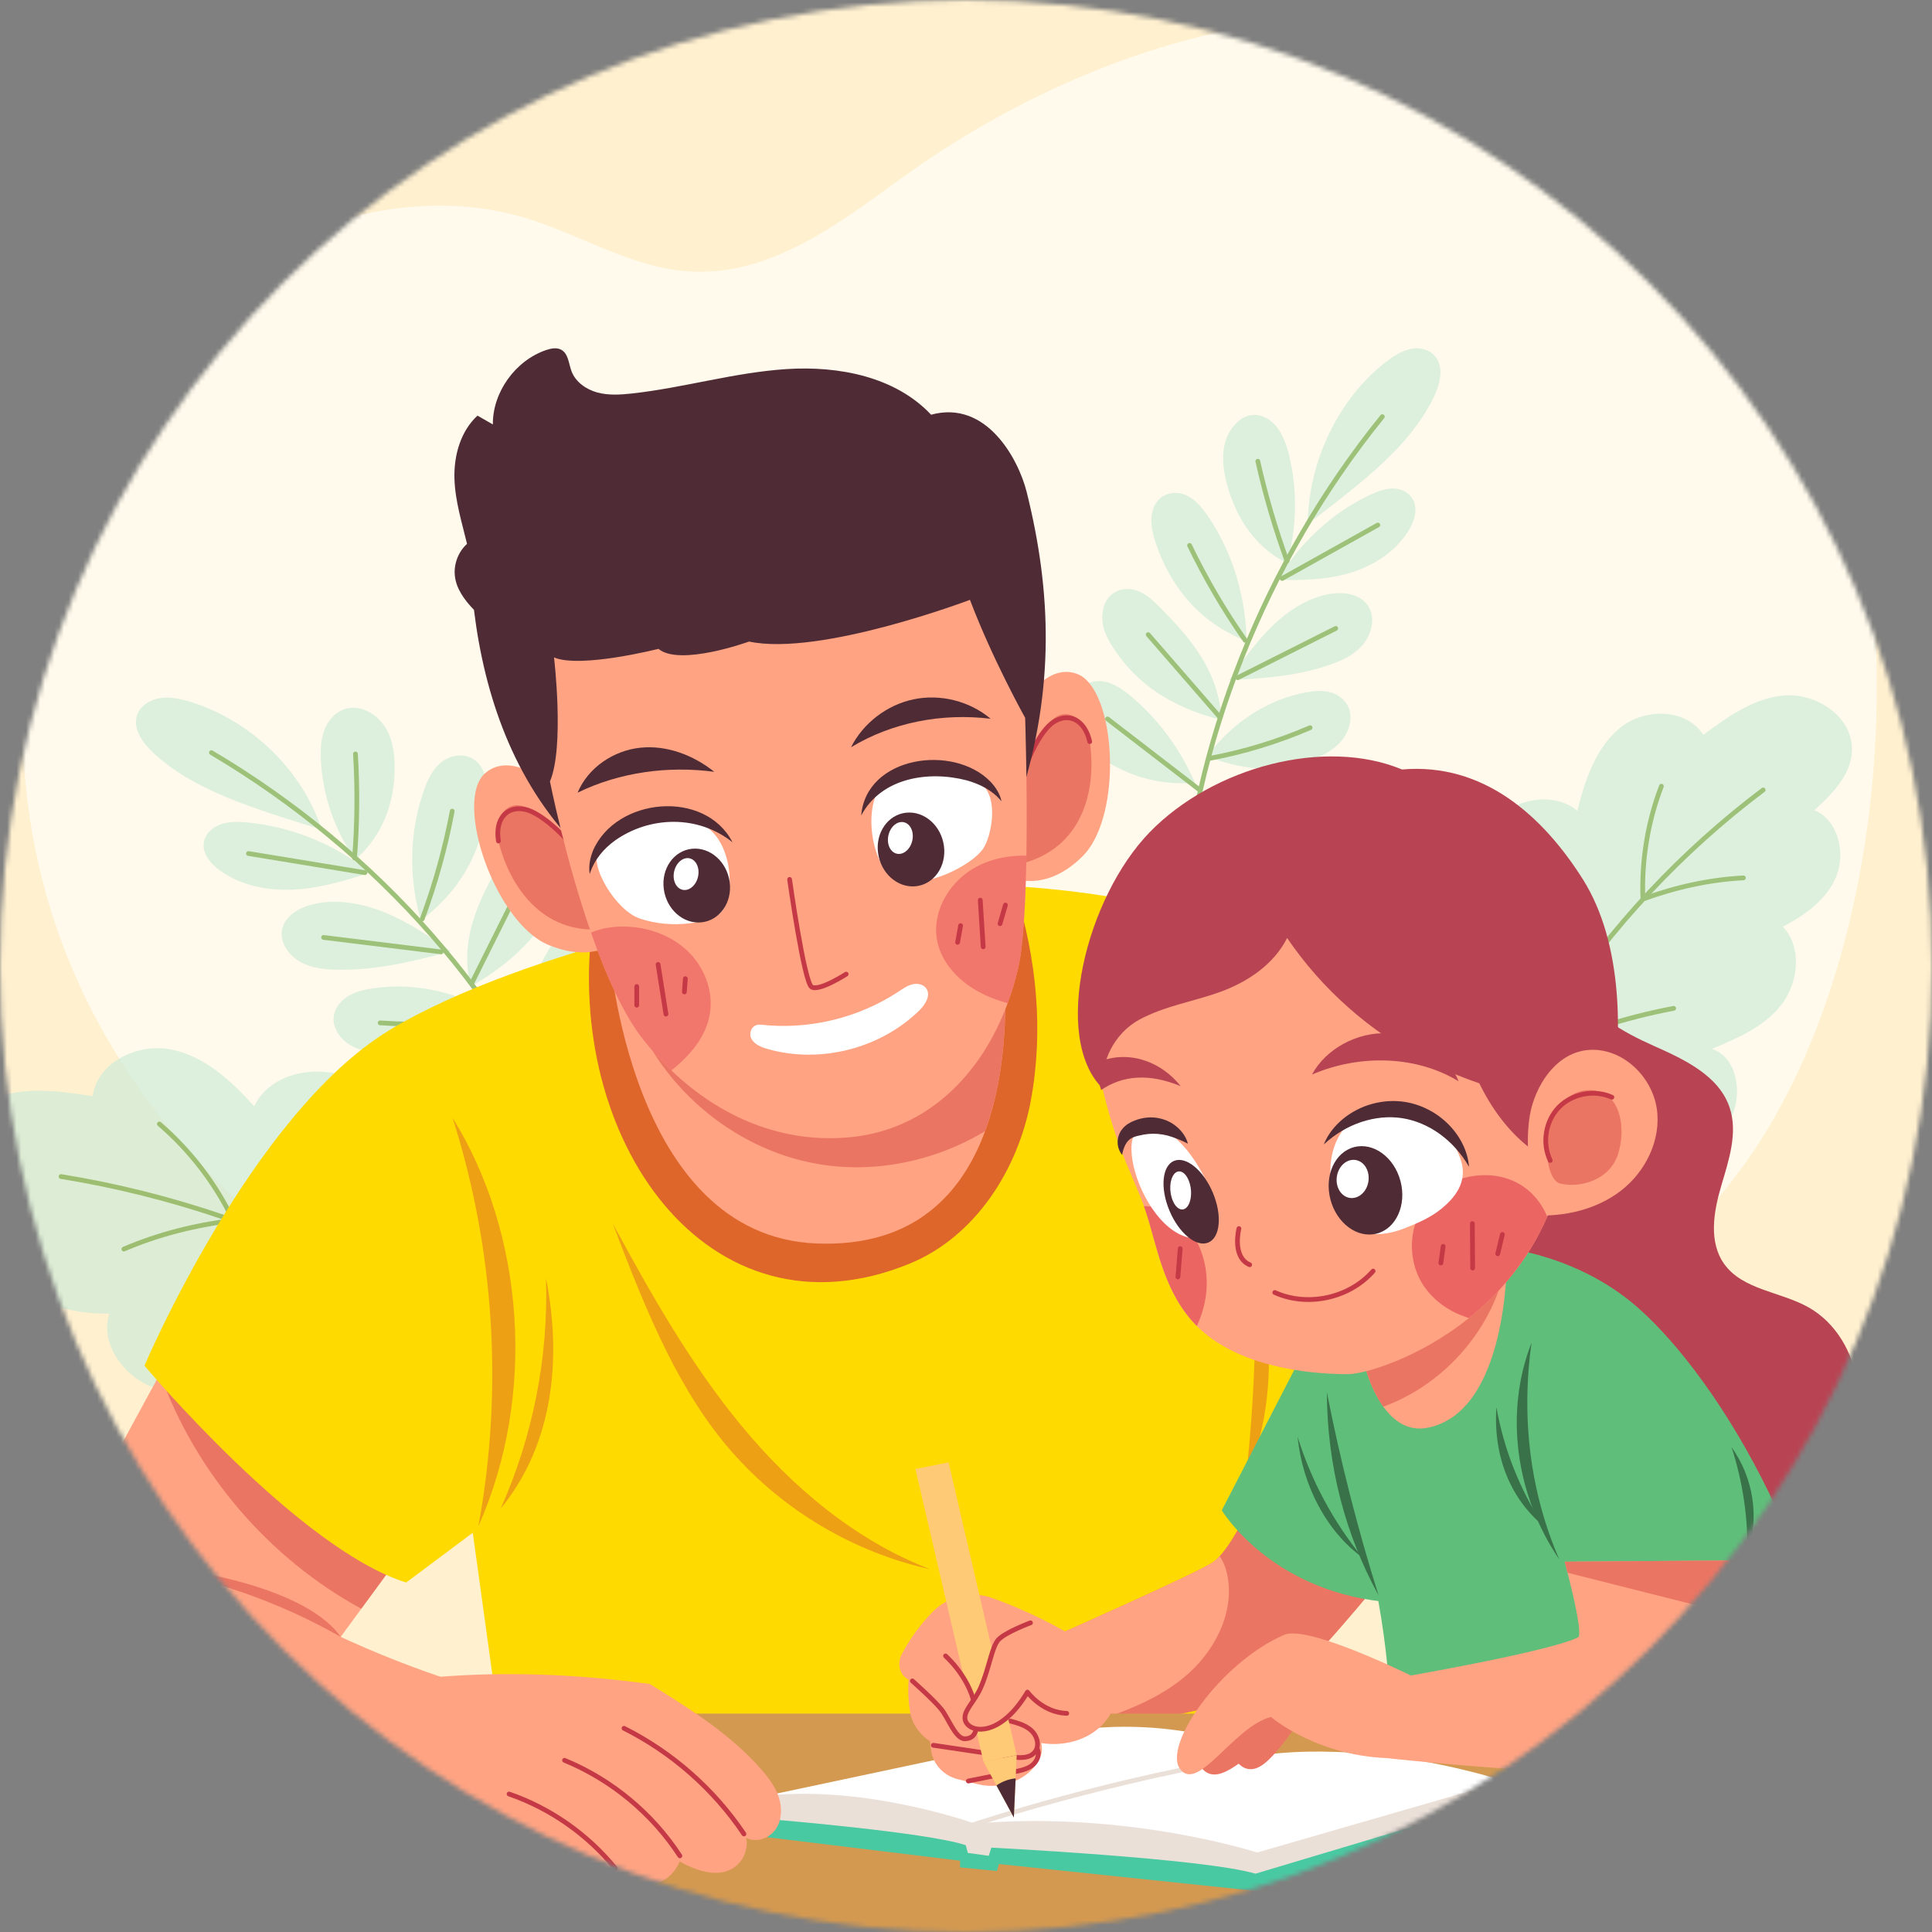 <svg width="408" height="408" viewBox="0 0 408 408" fill="none" xmlns="http://www.w3.org/2000/svg">
<rect x="0" y="0" width="408" height="408" fill="#808080" stroke="none"/>
<mask id="mask0_219_11889" style="mask-type:alpha" maskUnits="userSpaceOnUse" x="0" y="0" width="408" height="408">
<circle cx="204" cy="204" r="204" fill="#D9D9D9"/>
</mask>
<g mask="url(#mask0_219_11889)">
<path d="M416 -14H-19V421H416V-14Z" fill="#FFF0CF"/>
<path d="M5.282 138.685C-9.595 315.225 280.863 367.104 368.264 246.052C411.781 185.787 408.527 52.259 331.471 13.91C285.492 -8.971 229.368 9.473 190.714 37.382C177.464 46.952 163.144 58.123 146.205 57.349C133.659 56.783 122.819 49.588 110.9 46.013C84.47 38.087 54.507 49.188 35.584 67.641C16.644 86.094 7.701 110.045 5.282 138.685Z" fill="#FFFAEB"/>
<g opacity="0.702">
<path d="M75.013 181.592C70.628 175.267 68.079 167.82 67.757 160.382C67.661 158.111 67.775 155.797 68.662 153.743C69.549 151.699 71.324 149.95 73.595 149.55C76.518 149.037 79.615 150.899 81.26 153.422C82.904 155.953 83.33 158.998 83.347 161.913C83.382 169.108 81.112 176.163 75.013 181.592Z" fill="#CFEBD7"/>
<path d="M74.874 181.201C75.448 173.919 75.517 166.568 75.065 159.216" stroke="#74A847" strokeWidth="2" stroke-miterlimit="10" stroke-linecap="round" stroke-linejoin="round"/>
<path d="M88.873 194.373C86.228 185.264 86.463 175.538 89.534 166.872C90.308 164.689 91.309 162.496 93.118 161.026C94.919 159.556 97.703 158.982 99.826 160.226C102.515 161.8 103.01 165.341 102.871 168.299C102.401 177.974 98.356 187.257 88.873 194.373Z" fill="#CFEBD7"/>
<path d="M89.168 194.061C91.909 186.683 94.031 179.062 95.502 171.293" stroke="#74A847" strokeWidth="2" stroke-miterlimit="10" stroke-linecap="round" stroke-linejoin="round"/>
<path d="M99.469 208.319C98.155 203.769 98.555 198.958 99.877 194.547C101.2 190.136 103.401 186.073 105.689 182.097C106.82 180.131 108.021 178.139 109.856 176.781C111.701 175.433 114.354 174.85 116.495 175.964C118.356 176.929 119.461 178.965 119.696 180.966C119.931 182.958 119.426 184.933 118.774 186.795C115.929 194.982 110.231 202.081 99.469 208.319Z" fill="#CFEBD7"/>
<path d="M99.643 207.588C103.192 200.471 106.75 193.355 110.3 186.238" stroke="#74A847" strokeWidth="2" stroke-miterlimit="10" stroke-linecap="round" stroke-linejoin="round"/>
<path d="M78.206 184.264C70.837 178.348 61.694 174.607 52.393 173.703C50.401 173.511 48.339 173.45 46.504 174.12C44.668 174.79 43.111 176.347 42.997 178.279C42.858 180.523 44.65 182.568 46.573 183.934C50.967 187.048 56.552 188.11 61.824 187.875C67.105 187.64 72.168 186.231 78.206 184.264Z" fill="#CFEBD7"/>
<path d="M52.472 180.245C60.667 181.593 68.862 182.942 77.058 184.29" stroke="#74A847" strokeWidth="2" stroke-miterlimit="10" stroke-linecap="round" stroke-linejoin="round"/>
<path d="M95.198 200.916C90.813 197.836 86.341 194.774 81.382 192.738C76.432 190.702 70.89 189.745 65.861 191.015C62.834 191.781 59.78 193.756 59.493 196.809C59.249 199.402 61.198 201.951 63.617 203.239C66.035 204.526 68.845 204.779 71.542 204.796C78.555 204.866 85.497 203.543 95.198 200.916Z" fill="#CFEBD7"/>
<path d="M68.332 197.967C76.606 198.985 84.879 200.003 93.144 201.02" stroke="#74A847" strokeWidth="2" stroke-miterlimit="10" stroke-linecap="round" stroke-linejoin="round"/>
<path d="M104.897 214.6C97.215 209.545 87.671 207.388 78.814 208.702C76.874 208.989 74.926 209.45 73.316 210.494C71.707 211.529 70.48 213.234 70.436 215.157C70.393 217.419 72.028 219.577 74.082 220.768C76.135 221.96 78.545 222.343 80.885 222.482C88.776 222.943 96.658 220.829 104.897 214.6Z" fill="#CFEBD7"/>
<path d="M80.276 216.011C88.359 216.55 96.458 216.28 104.384 215.193" stroke="#74A847" strokeWidth="2" stroke-miterlimit="10" stroke-linecap="round" stroke-linejoin="round"/>
<path d="M109.274 218.977C110.44 211.077 113.502 203.552 118.148 197.14C119.879 194.747 122.063 192.381 125.073 191.868C127.527 191.45 130.311 192.511 131.763 194.582C132.981 196.313 133.19 198.541 132.72 200.498C132.251 202.464 131.163 204.196 129.945 205.796C124.812 212.556 117.382 217.263 109.274 218.977Z" fill="#CFEBD7"/>
<path d="M108.822 220.587C114.094 213.801 119.357 207.023 124.63 200.237" stroke="#74A847" strokeWidth="2" stroke-miterlimit="10" stroke-linecap="round" stroke-linejoin="round"/>
<path d="M114.52 229.982C108.038 225.214 99.538 223.24 91.856 224.701C89.986 225.058 88.124 225.632 86.654 226.754C85.183 227.885 84.148 229.643 84.287 231.513C84.487 234.062 86.828 236.194 89.368 236.968C91.909 237.742 94.597 237.429 97.146 236.959C102.923 235.898 108.5 234.054 114.52 229.982Z" fill="#CFEBD7"/>
<path d="M114.102 230.235C106.803 229.739 99.495 230.061 92.361 231.174" stroke="#74A847" strokeWidth="2" stroke-miterlimit="10" stroke-linecap="round" stroke-linejoin="round"/>
<path d="M67.949 175.215C63.921 162.8 53.203 152.308 40.44 148.289C38.239 147.593 35.916 147.079 33.697 147.454C31.479 147.819 29.382 149.237 28.843 151.36C28.13 154.196 30.296 157.084 32.575 159.172C40.823 166.698 51.889 170.256 67.949 175.215Z" fill="#CFEBD7"/>
<path d="M121.359 246.459C107.709 211.485 79.956 179.826 44.643 158.937" stroke="#74A847" strokeWidth="2" stroke-miterlimit="10" stroke-linecap="round" stroke-linejoin="round"/>
</g>
<g opacity="0.702">
<path d="M50.523 294.293C44.146 294.806 37.473 295.267 31.609 292.71C25.745 290.152 21.126 283.522 23.083 277.432C17.315 277.398 11.173 276.606 6.719 272.943C2.264 269.281 0.481 261.903 4.404 257.666C-1.207 256.248 -7.515 254.282 -9.985 249.044C-13.013 242.615 -8.019 234.724 -1.442 232.036C5.135 229.348 12.565 230.392 19.586 231.488C20.482 224.336 29.06 220.221 36.133 221.622C43.206 223.023 48.835 228.26 53.672 233.602C57.309 226.076 68.114 224.441 75.501 228.347C82.896 232.253 87.42 239.97 90.752 247.644C91.509 243.389 96.52 240.953 100.783 241.675C105.037 242.398 108.535 245.434 111.362 248.696C125.247 264.687 128.092 287.263 128.658 309.736C109.518 315.295 89.273 317.017 69.463 314.79C63.634 314.138 57.553 313.007 53.037 309.266C48.522 305.516 46.347 298.365 50.523 294.293Z" fill="#CFEBD7"/>
<path d="M132.076 313.128C102.905 279.468 59.788 256.074 12.895 248.461" stroke="#74A847" strokeWidth="2" stroke-miterlimit="10" stroke-linecap="round" stroke-linejoin="round"/>
<path d="M26.163 263.782C33.375 260.693 41.066 258.727 49.252 257.726C45.538 249.957 40.187 242.971 33.653 237.36" stroke="#74A847" strokeWidth="2" stroke-miterlimit="10" stroke-linecap="round" stroke-linejoin="round"/>
<path d="M54.247 282.399C65.504 279.189 77.162 277.371 88.942 277.023C86.602 266.165 81.843 255.83 75.1 247.008" stroke="#74A847" strokeWidth="2" stroke-miterlimit="10" stroke-linecap="round" stroke-linejoin="round"/>
<path d="M78.676 299.974C90.395 297.059 102.522 295.789 114.929 296.154C114.842 284.183 111.353 272.247 104.976 262.12" stroke="#74A847" strokeWidth="2" stroke-miterlimit="10" stroke-linecap="round" stroke-linejoin="round"/>
</g>
<g opacity="0.702">
<path d="M361.539 221.5C366.907 219.273 372.492 216.881 376.138 212.261C379.783 207.641 380.679 200.072 376.503 195.714C381.149 193.269 385.76 190.041 387.796 185.065C389.831 180.088 388.117 173.067 383.15 171.101C387.073 167.552 391.328 163.245 391.084 157.755C390.788 151.022 383.385 146.393 376.929 146.863C370.474 147.324 364.923 151.317 359.721 155.172C355.945 149.464 347.262 149.543 342.155 153.693C337.048 157.834 334.734 164.637 333.107 171.206C326.956 166.316 317.543 169.44 313.237 175.851C308.939 182.263 308.573 190.72 309.165 198.628C306.738 195.331 301.648 195.339 298.525 197.741C295.402 200.133 293.87 204.17 292.983 208.129C288.589 227.53 295.941 247.914 305.067 267.262C322.894 264 339.972 257.014 355.014 246.852C359.434 243.859 363.871 240.362 365.915 235.299C367.942 230.218 366.646 223.223 361.539 221.5Z" fill="#CFEBD7"/>
<path d="M303.736 271.569C312.924 230.766 337.745 192.869 372.345 166.821" stroke="#74A847" strokeWidth="2" stroke-miterlimit="10" stroke-linecap="round" stroke-linejoin="round"/>
<path d="M368.177 185.387C361.035 185.769 353.988 187.309 346.949 189.867C346.636 181.706 347.976 173.537 350.856 166.029" stroke="#74A847" strokeWidth="2" stroke-miterlimit="10" stroke-linecap="round" stroke-linejoin="round"/>
<path d="M353.456 212.94C342.999 214.907 332.811 218.221 323.154 222.85C320.405 212.636 319.848 201.865 321.519 191.538" stroke="#74A847" strokeWidth="2" stroke-miterlimit="10" stroke-linecap="round" stroke-linejoin="round"/>
<path d="M341.233 238.082C330.532 240.492 320.197 244.477 310.34 249.967C305.302 239.744 303.023 228.138 303.849 216.863" stroke="#74A847" strokeWidth="2" stroke-miterlimit="10" stroke-linecap="round" stroke-linejoin="round"/>
</g>
<g opacity="0.702">
<path d="M271.799 118.944C273.869 111.532 274.034 103.589 272.277 96.333C271.738 94.114 271.007 91.922 269.676 90.217C268.345 88.512 266.326 87.363 264.247 87.659C261.576 88.042 259.392 90.765 258.662 93.697C257.931 96.629 258.392 99.691 259.175 102.501C261.115 109.426 265.021 115.551 271.799 118.944Z" fill="#CFEBD7"/>
<path d="M271.808 118.517C269.311 111.67 267.24 104.614 265.622 97.402" stroke="#74A847" strokeWidth="2" stroke-miterlimit="10" stroke-linecap="round" stroke-linejoin="round"/>
<path d="M263.28 135.413C263.08 125.843 260.209 116.543 255.172 109.122C253.902 107.251 252.431 105.442 250.465 104.563C248.499 103.684 245.932 103.972 244.427 105.807C242.531 108.13 243.07 111.688 244.001 114.499C247.055 123.686 253.11 131.42 263.28 135.413Z" fill="#CFEBD7"/>
<path d="M262.941 135.204C258.539 128.923 254.615 122.224 251.213 115.177" stroke="#74A847" strokeWidth="2" stroke-miterlimit="10" stroke-linecap="round" stroke-linejoin="round"/>
<path d="M257.912 152.04C257.807 147.255 256.137 142.748 253.788 138.894C251.43 135.04 248.411 131.786 245.34 128.646C243.826 127.097 242.234 125.531 240.268 124.783C238.302 124.035 235.84 124.278 234.291 125.992C232.943 127.48 232.542 129.777 232.89 131.769C233.23 133.761 234.213 135.51 235.283 137.102C239.99 144.14 246.88 149.265 257.912 152.04Z" fill="#CFEBD7"/>
<path d="M257.565 151.386C252.536 145.601 247.508 139.807 242.479 134.021" stroke="#74A847" strokeWidth="2" stroke-miterlimit="10" stroke-linecap="round" stroke-linejoin="round"/>
<path d="M269.763 122.476C274.53 114.568 281.438 108.208 289.251 104.537C290.93 103.745 292.696 103.075 294.471 103.171C296.245 103.266 298.02 104.293 298.655 106.12C299.386 108.243 298.403 110.74 297.098 112.645C294.14 116.969 289.59 119.666 284.953 121.032C280.316 122.389 275.531 122.554 269.763 122.476Z" fill="#CFEBD7"/>
<path d="M290.973 110.87C284.239 114.637 277.497 118.396 270.763 122.163" stroke="#74A847" strokeWidth="2" stroke-miterlimit="10" stroke-linecap="round" stroke-linejoin="round"/>
<path d="M259.592 143.617C262.55 139.328 265.595 135.039 269.327 131.594C273.068 128.149 277.601 125.556 282.316 125.269C285.152 125.095 288.345 126.087 289.424 128.941C290.346 131.368 289.355 134.413 287.606 136.379C285.857 138.345 283.491 139.433 281.159 140.268C275.104 142.426 268.718 143.235 259.592 143.617Z" fill="#CFEBD7"/>
<path d="M282.081 132.708C275.191 136.18 268.292 139.642 261.401 143.113" stroke="#74A847" strokeWidth="2" stroke-miterlimit="10" stroke-linecap="round" stroke-linejoin="round"/>
<path d="M254.928 159.721C260.2 152.544 267.891 147.594 275.93 146.193C277.696 145.888 279.514 145.749 281.194 146.262C282.873 146.784 284.404 148.046 284.961 149.89C285.622 152.057 284.795 154.623 283.342 156.398C281.89 158.164 279.906 159.26 277.914 160.095C271.189 162.914 263.776 163.245 254.928 159.721Z" fill="#CFEBD7"/>
<path d="M276.67 153.675C269.806 156.624 262.715 158.799 255.538 160.139" stroke="#74A847" strokeWidth="2" stroke-miterlimit="10" stroke-linecap="round" stroke-linejoin="round"/>
<path d="M252.335 165.254C249.16 157.998 244.444 151.665 238.659 146.889C236.501 145.105 233.961 143.478 231.211 143.896C228.976 144.235 226.853 146.088 226.157 148.515C225.574 150.551 226 152.752 226.948 154.501C227.897 156.25 229.315 157.598 230.811 158.773C237.101 163.74 244.827 166.037 252.335 165.254Z" fill="#CFEBD7"/>
<path d="M253.162 166.672C246.733 161.722 240.312 156.772 233.883 151.822" stroke="#74A847" strokeWidth="2" stroke-miterlimit="10" stroke-linecap="round" stroke-linejoin="round"/>
<path d="M250.795 177.434C255.111 170.892 261.94 166.429 269.005 165.541C270.727 165.324 272.493 165.315 274.077 165.959C275.66 166.603 277.043 167.986 277.435 169.839C277.966 172.354 276.513 175.111 274.52 176.617C272.528 178.122 270.118 178.635 267.778 178.939C262.48 179.635 257.138 179.54 250.795 177.434Z" fill="#CFEBD7"/>
<path d="M251.231 177.548C257.425 174.877 263.846 172.989 270.336 171.919" stroke="#74A847" strokeWidth="2" stroke-miterlimit="10" stroke-linecap="round" stroke-linejoin="round"/>
<path d="M276.173 110.67C276.26 97.499 282.681 84.17 292.642 76.462C294.356 75.131 296.236 73.939 298.263 73.626C300.29 73.313 302.5 74.052 303.544 75.931C304.944 78.446 303.848 81.882 302.447 84.579C297.358 94.314 288.745 101.066 276.173 110.67Z" fill="#CFEBD7"/>
<path d="M249.386 195.365C251.64 157.572 267.03 118.726 291.921 87.989" stroke="#74A847" strokeWidth="2" stroke-miterlimit="10" stroke-linecap="round" stroke-linejoin="round"/>
</g>
<path d="M85.722 326.874L76.3 339.733L65.739 354.14L5.282 342.456L33.792 290.1L39.491 279.625L85.722 326.874Z" fill="#FFA382"/>
<path d="M85.722 326.874L76.291 339.733C56.742 329.084 41.309 311.04 33.783 290.099L39.482 279.625L85.722 326.874Z" fill="#EB7563"/>
<path d="M166.737 189.91C166.737 189.91 111.126 199.889 82.068 217.655C53.002 235.42 30.503 288.403 30.503 288.403C30.503 288.403 63.12 327.196 85.783 334.191L99.842 323.681L106.089 368.904L257.704 366.964L263.272 313.12L274.53 320.097L325.19 259.98C325.19 259.98 285.118 199.55 242.557 190.859C199.997 182.193 166.737 189.91 166.737 189.91Z" fill="#FFDA00"/>
<path d="M125.23 194.252C118.774 240.476 149.529 284.297 192.098 266.854C205.922 261.19 214.996 247.035 217.702 232.35C220.408 217.655 218.92 202.474 214.457 188.215C186.147 190.32 156.48 192.425 125.23 194.252Z" fill="#DE662A"/>
<path d="M208.036 238.875C203.182 252.021 193.072 263.4 172.488 262.6C132.903 261.069 128.666 200.734 128.666 200.734L195.404 201.387L208.019 201.508L211.751 201.543C211.751 201.561 214.37 221.719 208.036 238.875Z" fill="#FFA382"/>
<path d="M208.035 238.874C197.482 245.243 184.658 247.922 172.496 245.773C154.365 242.563 138.496 228.748 132.833 211.217C154.6 210.269 175.323 206.737 195.412 201.395L208.027 201.517L211.759 201.551C211.75 201.56 214.369 221.718 208.035 238.874Z" fill="#EB7563"/>
<g opacity="0.502">
<path d="M95.571 236.046C104.427 263.781 106.315 293.709 101.017 322.341C113.397 294.466 110.7 260.423 95.571 236.046Z" fill="#DE662A"/>
<path d="M115.302 269.88C115.851 286.558 112.545 303.349 105.732 318.583C115.607 306.551 119.157 289.603 115.302 269.88Z" fill="#DE662A"/>
<path d="M264.865 263.886C265.491 279.921 264.908 296.007 263.125 311.954C270.232 295.929 268.362 277.528 264.865 263.886Z" fill="#DE662A"/>
<path d="M129.423 258.405C137.453 273.256 145.814 288.055 156.567 301.07C167.32 314.085 180.683 325.334 196.439 331.398C180.318 327.822 165.397 318.992 154.522 306.56C143.647 294.136 136.87 278.18 129.423 258.405Z" fill="#DE662A"/>
</g>
<path d="M120.21 169.029C120.21 169.029 109.196 157.458 102.479 163.261C95.763 169.064 104.454 194.816 115.808 199.54C127.161 204.264 132.433 196.93 132.433 196.93L120.21 169.029Z" fill="#FFA382"/>
<path d="M123.115 182.531C120.548 178.564 117.329 175.014 113.632 172.073C112.144 170.89 110.326 169.742 108.455 170.133C106.811 170.473 105.602 171.978 105.193 173.596C104.784 175.214 105.054 176.937 105.497 178.546C108.186 188.351 115.468 197.651 127.926 196.138C126.343 191.822 125.96 186.933 123.115 182.531Z" fill="#EB7563"/>
<path d="M105.263 177.607C104.497 172.97 107.003 170.152 110.813 170.908C114.085 171.552 118.887 176.163 120.383 178.199" stroke="#C43945" strokeWidth="2" stroke-miterlimit="10" stroke-linecap="round" stroke-linejoin="round"/>
<path d="M213.048 154.257C213.048 154.257 218.92 139.397 227.316 142.26C235.711 145.122 237.321 172.257 228.56 180.888C219.808 189.527 212.169 184.707 212.169 184.707L213.048 154.257Z" fill="#FFA382"/>
<path d="M215.423 167.864C216.31 163.227 217.963 158.729 220.295 154.614C221.234 152.952 222.487 151.212 224.366 150.873C226.011 150.568 227.707 151.508 228.69 152.857C229.673 154.205 230.074 155.902 230.265 157.563C231.448 167.655 228.194 179.017 216.067 182.289C215.91 177.686 214.431 173.014 215.423 167.864Z" fill="#EB7563"/>
<path d="M230.126 156.614C229.099 152.029 225.724 150.359 222.47 152.481C219.677 154.308 216.954 160.381 216.328 162.826" stroke="#C43945" strokeWidth="2" stroke-miterlimit="10" stroke-linecap="round" stroke-linejoin="round"/>
<path d="M215.457 168.438C222.739 145.505 222.069 124.964 216.814 103.901C215.109 97.072 208.384 84.361 196.63 87.58C189.087 79.541 177.134 77.236 166.137 77.941C155.14 78.645 144.456 81.882 133.503 83.091C131.058 83.361 128.535 83.526 126.16 82.891C123.785 82.247 121.532 80.672 120.679 78.358C120.088 76.757 120.027 74.704 118.539 73.869C117.582 73.338 116.382 73.573 115.338 73.921C108.769 76.157 104.019 82.9 104.08 89.633C103.001 89.016 101.913 88.398 100.835 87.772C97.25 91.078 95.823 96.219 95.971 101.091C96.119 105.963 97.65 110.679 98.625 114.855C96.737 116.569 95.754 119.231 96.076 121.763C96.389 124.294 97.998 126.626 100.095 128.801C102.296 146.871 108.464 164.828 121.68 178.539C151.878 178.313 183.789 175.79 215.457 168.438Z" fill="#4F2B36"/>
<path d="M216.754 180.697C216.589 190.284 216.136 199.724 215.005 204.517C214.414 207.058 213.674 209.511 212.804 211.851C207.036 227.459 195.448 238.395 180.136 240.092C165.424 241.718 152.122 235.942 141.778 226.05C139.733 224.118 137.81 222.004 136.009 219.76C131.677 214.366 127.884 205.761 124.813 196.957C119.349 181.306 116.139 165.019 116.139 165.019C119.245 157.703 117 138.841 117 138.841C122.62 141.199 139.054 137.023 139.054 137.023C143.552 140.798 158.186 135.483 158.186 135.483C173.254 138.667 204.835 126.67 204.835 126.67C209.62 139.311 216.493 151.595 216.493 151.595C216.493 151.595 216.98 166.324 216.754 180.697Z" fill="#FFA382"/>
<path d="M209.202 151.787C204.791 148.072 198.64 146.506 192.985 147.671C187.33 148.837 182.293 152.7 179.718 157.807C188.366 152.57 198.91 150.534 209.202 151.787Z" fill="#4F2B36"/>
<path d="M150.843 162.993C146.415 159.452 140.786 157.32 135.209 157.903C129.633 158.486 124.212 162.044 121.977 167.395C130.92 163.027 141.204 161.696 150.843 162.993Z" fill="#4F2B36"/>
<path d="M166.747 185.717C166.747 185.717 169.809 207.493 171.41 208.441C173.011 209.389 178.692 205.718 178.692 205.718" stroke="#C43945" strokeWidth="2" stroke-miterlimit="10" stroke-linecap="round" stroke-linejoin="round"/>
<path d="M160.682 216.393C170.818 217.524 181.318 214.992 189.818 209.363C190.723 208.763 191.637 208.119 192.689 207.867C193.742 207.614 195.004 207.858 195.621 208.754C196.622 210.207 195.404 212.138 194.151 213.374C185.912 221.456 173.227 224.684 162.126 221.534C160.795 221.16 159.377 220.604 158.698 219.394C158.037 218.176 158.742 216.175 160.682 216.393Z" fill="white"/>
<path d="M140.108 171.953C140.108 171.953 145.188 172.805 147.685 173.815C155.089 176.825 155.472 190.084 151.905 193.016C150.086 194.512 142.352 196.504 134.966 193.92C130.103 192.215 124.16 182.671 126.501 179.209C128.841 175.755 135.323 171.953 140.108 171.953Z" fill="white"/>
<path d="M154.689 177.869C147.468 172.074 137.254 172.292 129.894 177.486C127.536 179.191 125.535 181.462 124.535 184.576C124.274 182.958 124.587 181.244 125.222 179.652C130.076 168.368 148.903 166.611 154.689 177.869Z" fill="#4F2B36"/>
<path d="M140.177 187.726C139.62 183.437 142.291 179.635 146.136 179.243C149.982 178.852 153.54 182.01 154.097 186.299C154.654 190.588 151.983 194.39 148.137 194.781C144.292 195.182 140.734 192.024 140.177 187.726Z" fill="#4F2B36"/>
<path d="M142.422 183.811C142.918 182.001 144.432 180.879 145.789 181.305C147.146 181.732 147.86 183.55 147.355 185.359C146.859 187.169 145.345 188.291 143.988 187.865C142.622 187.439 141.917 185.62 142.422 183.811Z" fill="white"/>
<path d="M195.996 162.602C195.996 162.602 187.626 164.089 186.356 165.577C181.85 170.884 184.373 183.969 189.549 185.787C195.369 187.832 205.279 182.716 207.636 179.201C209.368 176.617 210.864 168.9 207.549 165.855C204.243 162.828 195.996 162.602 195.996 162.602Z" fill="white"/>
<path d="M181.866 172.215C182.918 159.643 201.362 157.051 209.158 165.063C210.28 166.246 211.185 167.673 211.498 169.213C209.488 166.812 206.878 165.577 204.173 164.802C196.116 162.697 186.155 164.185 181.866 172.215Z" fill="#4F2B36"/>
<path d="M185.425 180.106C184.868 175.817 187.539 172.015 191.384 171.623C195.23 171.232 198.788 174.39 199.345 178.679C199.902 182.968 197.231 186.77 193.385 187.161C189.54 187.553 185.982 184.395 185.425 180.106Z" fill="#4F2B36"/>
<path d="M187.67 176.191C188.166 174.381 189.68 173.259 191.037 173.685C192.403 174.112 193.108 175.93 192.603 177.74C192.107 179.549 190.593 180.671 189.236 180.245C187.87 179.819 187.174 178.001 187.67 176.191Z" fill="white"/>
<path opacity="0.71" d="M149.946 213.826C149.207 218.846 145.84 222.804 141.777 226.049C139.733 224.118 137.81 222.004 136.009 219.759C131.676 214.365 127.883 205.761 124.812 196.956C127.022 195.991 129.501 195.634 131.92 195.678C136.74 195.756 141.603 197.452 145.127 200.758C148.633 204.073 150.651 209.049 149.946 213.826Z" fill="#EB6563"/>
<path d="M134.469 208.335C134.469 209.649 134.469 210.963 134.469 212.276" stroke="#C43945" strokeWidth="2" stroke-miterlimit="10" stroke-linecap="round" stroke-linejoin="round"/>
<path d="M138.976 203.681C139.532 207.17 140.08 210.659 140.637 214.156" stroke="#C43945" strokeWidth="2" stroke-miterlimit="10" stroke-linecap="round" stroke-linejoin="round"/>
<path d="M144.735 206.674C144.666 207.605 144.596 208.536 144.526 209.476" stroke="#C43945" strokeWidth="2" stroke-miterlimit="10" stroke-linecap="round" stroke-linejoin="round"/>
<path opacity="0.71" d="M216.755 180.696C216.59 190.283 216.137 199.723 215.006 204.517C214.415 207.057 213.675 209.51 212.805 211.851C210.569 211.242 208.394 210.415 206.384 209.284C202.435 207.066 199.137 203.551 198.059 199.349C196.51 193.294 199.981 186.664 205.593 183.384C208.925 181.436 212.831 180.6 216.755 180.696Z" fill="#EB6563"/>
<path d="M202.861 195.478C202.652 196.653 202.434 197.827 202.226 199.002" stroke="#C43945" strokeWidth="2" stroke-miterlimit="10" stroke-linecap="round" stroke-linejoin="round"/>
<path d="M207.011 190.093C207.22 193.372 207.428 196.661 207.628 199.941" stroke="#C43945" strokeWidth="2" stroke-miterlimit="10" stroke-linecap="round" stroke-linejoin="round"/>
<path d="M212.326 191.128C211.943 192.441 211.569 193.755 211.187 195.069" stroke="#C43945" strokeWidth="2" stroke-miterlimit="10" stroke-linecap="round" stroke-linejoin="round"/>
<path d="M305.458 326.502C319.891 330.86 334.951 334.34 349.958 332.818C364.966 331.295 380.052 324.031 387.769 311.076C391.144 305.413 393.006 298.714 392.188 292.18C391.379 285.638 387.69 279.348 381.957 276.102C376.032 272.753 368.002 272.431 364.078 266.872C360.807 262.235 361.877 255.901 363.478 250.464C365.079 245.026 367.071 239.206 365.244 233.838C362.965 227.13 355.7 223.737 349.228 220.857C342.755 217.978 335.612 213.993 333.341 208.129C311.644 228.078 289.946 248.028 268.474 269.116C275.347 288.831 279.245 318.585 305.458 326.502Z" fill="#B84453"/>
<path d="M291.938 333.217C291.938 333.217 275.512 353.445 270.57 356.29C265.638 359.143 228.419 366.208 228.419 366.208L227.949 364.572L222.503 345.615C222.503 345.615 252.327 332.434 256.068 329.972C256.555 329.659 257.051 329.207 257.547 328.658C260.931 324.978 264.463 317 264.463 317L291.938 333.217Z" fill="#EB7563"/>
<path d="M249.882 354.358C243.583 359.465 235.718 362.127 227.949 364.563L222.503 345.605C222.503 345.605 252.327 332.425 256.068 329.963C256.555 329.65 257.051 329.197 257.547 328.649C258.251 329.563 258.712 330.737 259.008 331.868C261.105 340.159 256.52 348.972 249.882 354.358Z" fill="#FFA382"/>
<path d="M275.478 285.124L258.017 318.95C258.017 318.95 268.022 335.628 292.016 338.229L291.468 282.401L275.478 285.124Z" fill="#5FBE7A"/>
<path d="M315.367 263.279C315.367 263.279 330.992 264.097 344.268 274.789C360.798 288.1 386.489 327.789 390.065 374.735L293.33 377.345C293.33 377.345 298.402 337.664 274.947 287.778L315.367 263.279Z" fill="#5FBE7A"/>
<path d="M301.464 301.515C297.297 302.324 294.261 300.019 292.129 297.061C289.163 292.919 287.962 287.508 287.962 287.508L318.134 266.35L318.212 266.297C318.212 266.306 318.438 298.226 301.464 301.515Z" fill="#FFA382"/>
<path d="M318.125 266.359C315.724 280.2 305.275 292.276 292.121 297.07C289.154 292.928 287.954 287.517 287.954 287.517L318.125 266.359Z" fill="#EB7563"/>
<path d="M329.297 329.33C323.181 315.279 321.18 299.462 323.442 283.515C317.717 298.114 319.936 315.566 329.297 329.33Z" fill="#397249"/>
<path d="M369.021 328.494C369.195 320.751 368.064 312.991 365.672 305.622C370.196 311.921 371.684 320.299 369.021 328.494Z" fill="#397249"/>
<path d="M316.012 297.174C317.587 306.092 321.006 314.687 325.973 322.265C319.213 316.697 315.29 307.849 316.012 297.174Z" fill="#397249"/>
<path d="M280.203 293.972C283.048 308.475 286.693 322.812 291.13 336.915C284.118 324.126 280.264 309.632 280.203 293.972Z" fill="#397249"/>
<path d="M287.694 328.884C281.569 321.367 276.897 312.667 274.026 303.411C275.018 313.659 280.168 323.438 287.694 328.884Z" fill="#397249"/>
<path d="M331.106 240.467C330.383 246.636 328.835 252.108 326.738 256.954C322.701 266.263 316.594 273.24 310.226 278.339C299.49 286.943 288.041 290.197 284.656 290.197C278.218 290.197 264.377 289.274 255.128 282.123C254.276 281.462 253.484 280.757 252.753 280.026C245.637 272.884 244.34 262.844 241.922 255.701C241.817 255.371 241.696 255.049 241.583 254.727C238.929 247.367 235.275 241.868 231.821 225.39C228.211 208.199 237.885 187.476 237.885 187.476L323.189 186.536C323.18 186.545 335.438 203.51 331.106 240.467Z" fill="#FFA382"/>
<path d="M340.328 233.038C342.555 219.397 342.955 199.422 334.238 185.641C325.903 172.46 313.393 161.002 296.071 162.499C279.811 155.721 256.26 161.925 242.818 175.723C229.377 189.521 222.025 219.031 232.805 229.802C232.439 224.225 235.302 218.222 240.583 215.342C245.863 212.463 251.953 211.532 257.617 209.496C263.281 207.46 268.953 203.78 271.816 198.082C286.553 219.78 312.14 233.665 340.328 233.038Z" fill="#B84453"/>
<path d="M309.217 219.91C311.47 229.558 318.909 242.86 330.68 246.401C330.967 237.632 331.254 228.862 331.541 220.084C326.251 221.093 316.473 219.092 309.217 219.91Z" fill="#B84453"/>
<path d="M323.746 256.64C330.315 257.006 337.144 255.457 342.338 251.429C347.541 247.401 350.829 240.693 349.89 234.186C348.95 227.678 343.269 221.901 336.7 221.701C330.123 221.51 325.556 227.026 323.668 233.046C321.571 239.736 323.294 249.254 323.746 256.64Z" fill="#FFA382"/>
<path d="M327.548 237.057C329.471 231.68 333.656 229.236 337.91 230.584C342.164 231.933 343.408 238.319 341.694 243.739C339.981 249.159 333.734 251.003 329.401 249.916C327.026 249.315 325.625 242.408 327.548 237.057Z" fill="#EB7563"/>
<path d="M340.397 231.715C336.717 230.044 332.028 230.923 329.2 233.82C326.373 236.717 325.616 241.424 327.382 245.069" stroke="#C43945" strokeWidth="2" stroke-miterlimit="10" stroke-linecap="round" stroke-linejoin="round"/>
<path d="M326.739 256.953C322.702 266.262 316.595 273.239 310.226 278.337C306.207 277.154 302.605 274.64 300.43 271.186C296.967 265.67 297.481 258.067 301.848 253.177C306.207 248.305 314.176 246.687 320.136 249.654C323.198 251.176 325.512 253.873 326.739 256.953Z" fill="#EB6563"/>
<path d="M304.77 263.217C304.605 264.392 304.44 265.558 304.283 266.732" stroke="#C43945" strokeWidth="2" stroke-miterlimit="10" stroke-linecap="round" stroke-linejoin="round"/>
<path d="M310.93 258.397C310.948 261.529 310.965 264.661 310.991 267.793" stroke="#C43945" strokeWidth="2" stroke-miterlimit="10" stroke-linecap="round" stroke-linejoin="round"/>
<path d="M317.272 260.686C316.942 262.052 316.62 263.409 316.289 264.775" stroke="#C43945" strokeWidth="2" stroke-miterlimit="10" stroke-linecap="round" stroke-linejoin="round"/>
<path d="M254.824 271.708C254.711 274.613 253.963 277.45 252.745 280.016C245.628 272.873 244.332 262.834 241.914 255.691C241.809 255.36 241.687 255.038 241.574 254.717C244.515 254.725 247.447 255.969 249.691 258.083C253.189 261.389 255.024 266.618 254.824 271.708Z" fill="#EB6563"/>
<path d="M249.239 263.678C249.074 265.67 248.917 267.671 248.752 269.663" stroke="#C43945" strokeWidth="2" stroke-miterlimit="10" stroke-linecap="round" stroke-linejoin="round"/>
<path d="M277.07 226.921C280.002 221.475 286.605 217.899 293.147 218.204C299.69 218.508 305.806 222.675 308.033 228.357C299.307 223.006 287.353 222.501 277.07 226.921Z" fill="#B84453"/>
<path d="M249.342 229.383C244.618 223.458 237.014 221.509 230.89 224.833C231.438 226.616 231.995 228.4 232.543 230.183C237.067 227.095 242.669 226.607 249.342 229.383Z" fill="#B84453"/>
<path d="M293.216 233.742C282.741 234.446 278.852 244.225 282.011 253.752C284.821 262.208 291.981 261.19 296.6 259.398C299.428 258.293 302.264 257.066 304.587 255.109C306.91 253.151 310.112 249.776 308.493 244.938C305.675 236.543 297.566 233.446 293.216 233.742Z" fill="white"/>
<path d="M279.558 241.685C280.784 238.614 283.351 236.048 286.405 234.447C289.467 232.837 293.103 232.159 296.636 232.698C300.168 233.237 303.43 234.977 305.875 237.431C308.311 239.876 309.982 243.095 310.225 246.401C308.59 243.556 306.501 241.259 304.083 239.501C301.673 237.753 298.933 236.578 296.105 236.135C293.278 235.7 290.311 236.004 287.483 236.944C284.647 237.892 281.968 239.458 279.558 241.685Z" fill="#4F2B36"/>
<path d="M290.766 260.506C294.85 259.431 297.084 254.472 295.757 249.431C294.429 244.389 290.042 241.175 285.957 242.25C281.873 243.326 279.639 248.285 280.967 253.326C282.295 258.367 286.682 261.582 290.766 260.506Z" fill="#4F2B36"/>
<path d="M282.315 248.479C282.637 246.27 284.395 244.695 286.239 244.965C288.084 245.234 289.31 247.244 288.988 249.463C288.666 251.672 286.909 253.247 285.065 252.977C283.22 252.708 281.994 250.689 282.315 248.479Z" fill="white"/>
<path d="M244.462 238.327C251.953 239.771 260.366 258.685 256.103 260.729C242.844 267.098 231.934 233.533 244.462 238.327Z" fill="white"/>
<path d="M250.866 241.52C249.309 240.729 247.882 240.172 246.525 239.798C245.15 239.458 243.863 239.354 242.558 239.467C241.905 239.528 241.244 239.632 240.574 239.806C239.887 239.946 239.399 240.102 238.921 240.381C237.99 240.868 237.259 242.155 236.972 243.895C236.676 243.556 236.468 243.156 236.302 242.73C236.137 242.303 236.041 241.833 236.024 241.346C235.98 240.372 236.302 239.267 237.007 238.423C237.677 237.562 238.686 236.988 239.53 236.674C240.383 236.318 241.305 236.091 242.253 236.004C244.158 235.822 246.133 236.326 247.682 237.327C249.204 238.353 250.414 239.789 250.866 241.52Z" fill="#4F2B36"/>
<path d="M255.186 262.396C257.71 261.331 258.127 256.61 256.119 251.851C254.111 247.092 250.437 244.098 247.914 245.163C245.391 246.228 244.973 250.949 246.981 255.707C248.99 260.466 252.663 263.461 255.186 262.396Z" fill="#4F2B36"/>
<path d="M247.142 251.221C247.028 249.002 247.916 247.279 249.125 247.375C250.334 247.471 251.413 249.35 251.526 251.569C251.639 253.787 250.752 255.51 249.543 255.414C248.333 255.31 247.263 253.439 247.142 251.221Z" fill="white"/>
<path d="M261.636 259.45C261.636 259.45 260.096 265.453 263.907 267.089" stroke="#C43945" strokeWidth="2" stroke-miterlimit="10" stroke-linecap="round" stroke-linejoin="round"/>
<path d="M269.213 272.953C276.13 276.077 284.978 274.145 289.972 268.429" stroke="#C43945" strokeWidth="2" stroke-miterlimit="10" stroke-linecap="round" stroke-linejoin="round"/>
<path d="M416 361.875H-19V420.486H416V361.875Z" fill="#D49950"/>
<path d="M194.716 377.012L162.117 383.833L162.126 388.001L202.746 392.942V394.36L210.55 395.117L210.95 393.647L265.56 399.363L317.229 382.746L316.551 377.343L194.716 377.012Z" fill="#49C9A1"/>
<path d="M183.885 377.012L162.509 378.944L163.196 384.242C163.196 384.242 195.725 386.93 203.947 389.662L204.391 391.298L208.801 391.907L209.358 390.184C209.358 390.184 254.146 392.446 265.134 395.683L316.942 380.188L317.769 376.116L183.885 377.012Z" fill="#EBE0D8"/>
<path d="M205.852 385.102C205.852 385.102 235.458 375.994 268.17 370.469C268.17 370.469 288.606 367.241 317.76 376.115L265.473 391.21C265.482 391.21 238.051 382.318 205.852 385.102Z" fill="white"/>
<path d="M225.872 381.902L205.853 385.112C205.853 385.112 183.494 377.03 162.118 379.17L226.298 365.537C226.298 365.537 248.709 361.057 271.381 372.332L225.872 381.902Z" fill="white"/>
<path d="M205.383 385.391C205.383 385.391 234.919 375.551 267.101 370.574" stroke="#EBE0D8" stroke-miterlimit="10" stroke-linecap="round" stroke-linejoin="round"/>
<path d="M252.188 368.521C252.188 368.521 252.553 375.447 257.156 374.681C261.758 373.915 269.988 364.58 272.555 363.554C275.121 362.527 268.779 357.69 268.779 357.69L252.188 368.521Z" fill="#EB7563"/>
<path d="M259.304 368.443C259.304 368.443 261.235 375.107 265.542 373.315C269.848 371.523 275.738 360.561 278.009 358.977C280.271 357.394 272.998 354.132 272.998 354.132L259.304 368.443Z" fill="#EB7563"/>
<path d="M297.932 353.836C297.932 353.836 276.217 343.065 271.197 345.24C257.668 351.104 245.445 368.687 249.247 373.637C253.049 378.579 260.592 364.607 268.395 362.58C268.395 362.58 278.47 371.314 294.652 371.314L297.932 353.836Z" fill="#FFA382"/>
<path d="M367.915 341.448C367.724 352.854 366.758 368.74 362.939 371.559C354.039 378.153 292.895 371.28 292.895 371.28L292.025 354.872C292.025 354.872 326.616 349.043 333.246 345.781C334.255 345.285 332.141 336.445 331.027 332.13C330.679 330.73 330.427 329.799 330.427 329.799L367.88 329.52C367.88 329.52 368.028 334.697 367.915 341.448Z" fill="#FFA382"/>
<path d="M367.915 341.448L331.027 332.13C330.679 330.73 330.426 329.799 330.426 329.799L367.88 329.52C367.88 329.52 368.028 334.697 367.915 341.448Z" fill="#EB7563"/>
<path d="M234.214 350.834C228.846 346.223 218.946 340.803 209.428 337.436C205.034 335.879 200.154 337.105 196.9 340.446C194.359 343.056 192.176 346.04 190.436 349.311C189.653 350.79 189.722 352.643 190.836 353.896C191.132 354.227 191.48 354.505 191.871 354.697C191.723 356.976 191.81 359.273 192.202 361.552C192.628 364.067 194.159 366.224 196.282 367.634C196.326 367.66 196.369 367.694 196.413 367.721C196.456 368.417 196.534 369.104 196.647 369.782C197.117 372.671 199.336 374.968 202.163 375.707C203.651 376.099 205.139 376.464 206.635 376.821C211.846 378.056 217.902 375.594 219.755 370.861C220.007 370.217 220.19 369.252 219.868 368.095C224.522 368.852 229.629 367.573 232.883 364.154C236.137 360.734 237.894 353.992 234.214 350.834Z" fill="#FFA382"/>
<path d="M197.1 368.564C202.563 369.374 208.018 370.183 213.482 371C215.309 371.27 217.536 371.392 218.623 369.896C219.589 368.564 219.015 366.581 217.814 365.467C216.614 364.354 214.961 363.884 213.377 363.458" stroke="#C43945" strokeWidth="2" stroke-miterlimit="10" stroke-linecap="round" stroke-linejoin="round"/>
<path d="M204.495 376.116C207.757 375.463 211.011 374.811 214.273 374.158C215.561 373.897 216.901 373.619 217.945 372.818C218.989 372.018 219.633 370.53 219.058 369.347" stroke="#C43945" strokeWidth="2" stroke-miterlimit="10" stroke-linecap="round" stroke-linejoin="round"/>
<path d="M207.696 372.063L193.324 310.232L200.319 308.822L214.7 370.653L207.696 372.063Z" fill="#FFCA75"/>
<path d="M214.709 370.653L214.482 375.551L214.1 383.834L210.428 377.056L207.705 372.062L214.709 370.653Z" fill="#FFCA75"/>
<path d="M214.481 375.552L214.107 383.825L210.427 377.048C211.654 376.204 213.063 375.691 214.481 375.552Z" fill="#4F2B36"/>
<path d="M192.671 354.976C192.671 354.976 197.212 359.004 198.778 360.953C200.344 362.91 201.771 367.191 203.729 367.191C205.686 367.191 207.061 365.799 205.782 359.865C204.512 353.932 199.674 349.704 199.674 349.704" fill="#FFA382"/>
<path d="M192.671 354.976C192.671 354.976 197.212 359.004 198.778 360.953C200.344 362.91 201.771 367.191 203.729 367.191C205.686 367.191 207.061 365.799 205.782 359.865C204.512 353.932 199.674 349.704 199.674 349.704" stroke="#C43945" strokeWidth="2" stroke-miterlimit="10" stroke-linecap="round" stroke-linejoin="round"/>
<path d="M217.613 342.708C217.613 342.708 212.246 344.709 210.827 346.293C209.409 347.876 208.94 352.226 207.095 356.428C205.729 359.534 203.171 361.474 203.894 363.441C204.833 366.007 211.245 366.973 216.978 357.342C216.978 357.342 220.102 361.666 225.278 361.831" fill="#FFA382"/>
<path d="M217.613 342.708C217.613 342.708 212.246 344.709 210.827 346.293C209.409 347.876 208.94 352.226 207.095 356.428C205.729 359.534 203.171 361.474 203.894 363.441C204.833 366.007 211.245 366.973 216.978 357.342C216.978 357.342 220.102 361.666 225.278 361.831" stroke="#C43945" strokeWidth="2" stroke-miterlimit="10" stroke-linecap="round" stroke-linejoin="round"/>
<path d="M72.263 381.494C79.292 388.924 90.524 392.073 100.39 389.385C104.331 390.15 107.602 391.838 110.717 393.569C113.831 395.301 116.981 397.145 120.478 397.85C123.976 398.554 127.978 397.893 130.37 395.248C132.049 397.189 135.79 398.093 138.226 397.745C140.653 397.397 142.576 395.362 143.542 393.1C154.93 399.511 158.523 391.464 157.549 388.088C159.611 389.219 162.403 388.28 163.761 386.366C165.118 384.452 165.214 381.842 164.491 379.606C163.769 377.37 162.316 375.439 160.768 373.672C154.243 366.199 145.673 360.857 137.234 355.629C121.174 353.427 106.184 353.01 92.125 354.167C81.319 357.943 73.202 368.444 72.263 381.494Z" fill="#FFA382"/>
<path d="M157.105 387.297C150.763 377.849 141.95 370.089 131.779 364.982" stroke="#C43945" strokeWidth="2" stroke-miterlimit="10" stroke-linecap="round" stroke-linejoin="round"/>
<path d="M143.576 391.925C137.738 382.947 129.125 375.813 119.216 371.741" stroke="#C43945" strokeWidth="2" stroke-miterlimit="10" stroke-linecap="round" stroke-linejoin="round"/>
<path d="M129.908 394.544C124.088 387.375 116.232 381.877 107.506 378.858" stroke="#C43945" strokeWidth="2" stroke-miterlimit="10" stroke-linecap="round" stroke-linejoin="round"/>
<path d="M96.962 355.367C96.962 355.367 70.27 347.546 47.894 332.216C29.45 319.584 5.716 330.659 2.523 351.095C-0.67 371.532 12.902 377.987 21.124 380.867C29.345 383.746 81.215 385.591 81.215 385.591" fill="#FFA382"/>
<path d="M71.941 345.676C58.664 338.107 43.944 333.035 28.789 330.79C44.431 331.19 65.746 336.611 71.941 345.676Z" fill="#EB7563"/>
</g>
</svg>
